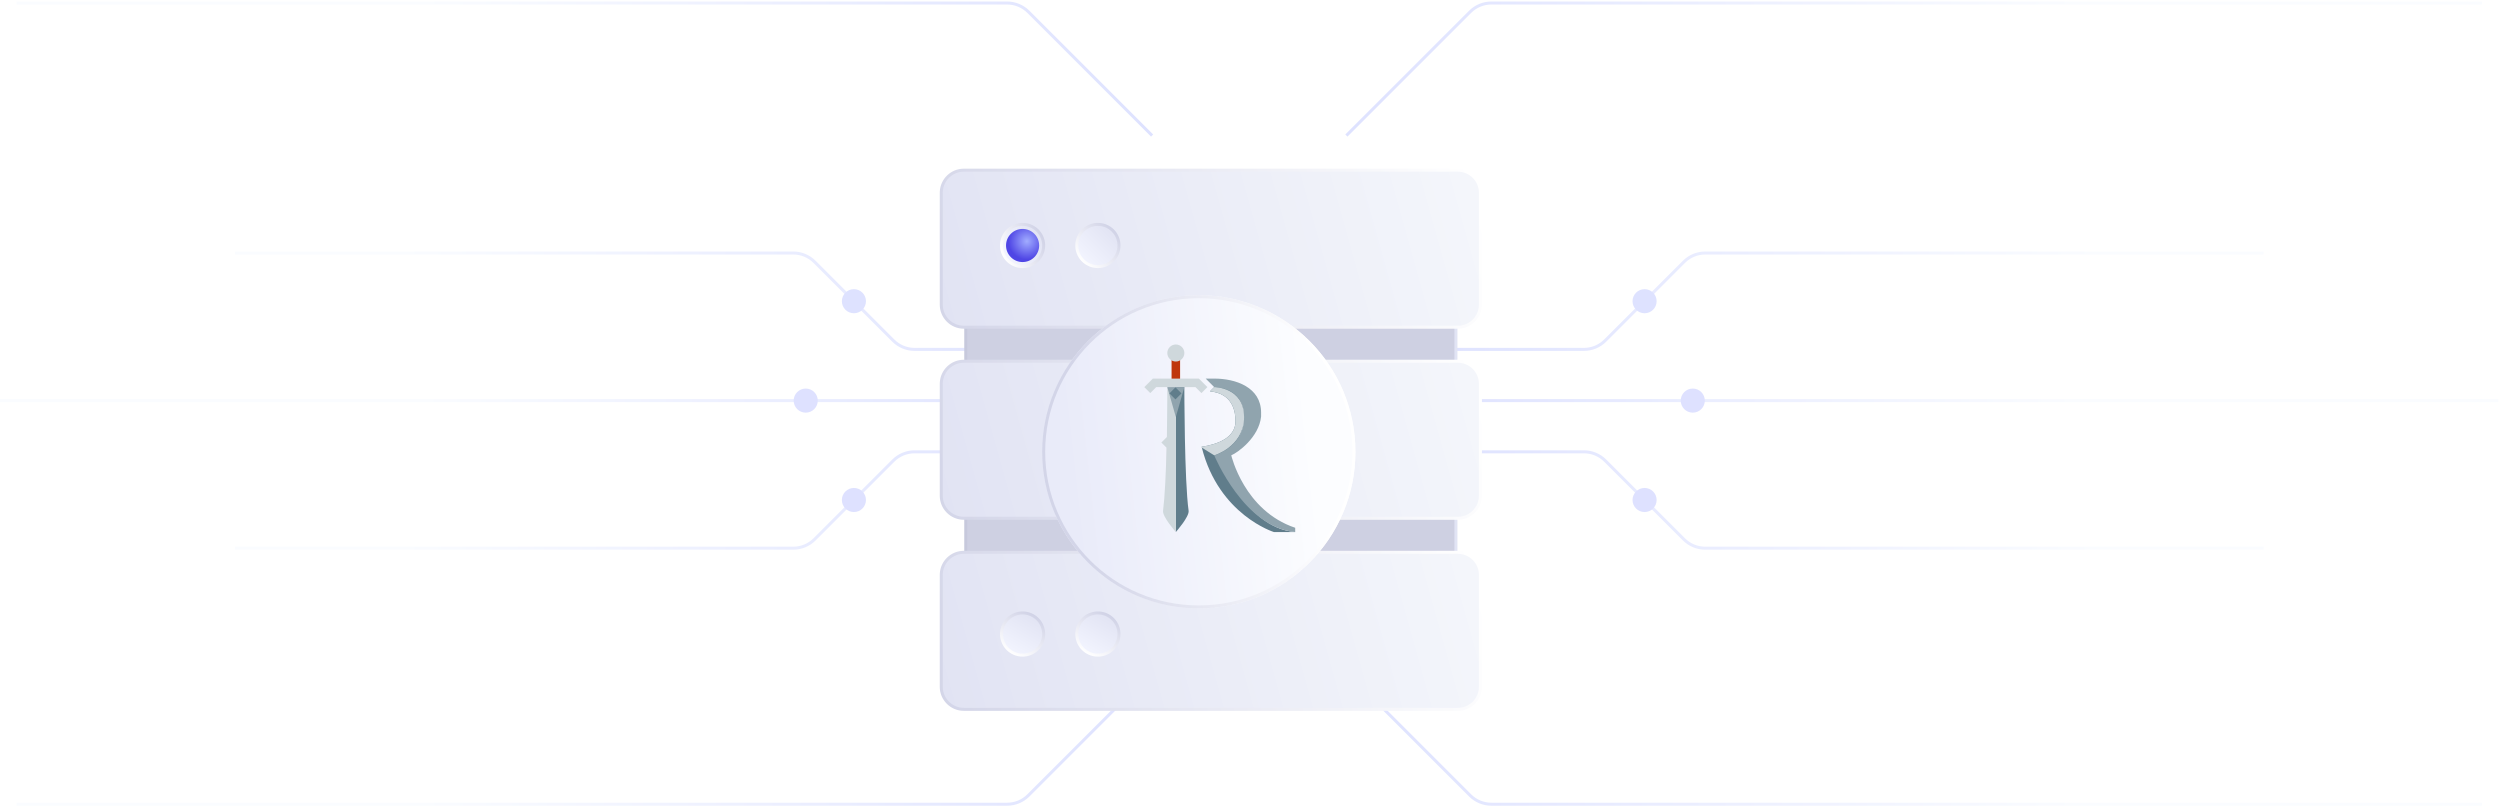 <?xml version="1.0" encoding="UTF-8"?> <svg xmlns="http://www.w3.org/2000/svg" width="830" height="268" viewBox="0 0 830 268" fill="none"><path d="M447 223L488.071 264.071C489.946 265.946 492.49 267 495.142 267H824" stroke="url(#paint0_linear_2803_10069)"></path><path d="M447 45L488.071 3.929C489.946 2.054 492.49 1 495.142 1L824 1" stroke="url(#paint1_linear_2803_10069)"></path><path d="M473 116L525.858 116C528.51 116 531.054 114.946 532.929 113.071L559.071 86.929C560.946 85.054 563.49 84 566.142 84L751.5 84" stroke="url(#paint2_linear_2803_10069)"></path><path d="M473 150L525.858 150C528.51 150 531.054 151.054 532.929 152.929L559.071 179.071C560.946 180.946 563.49 182 566.142 182L751.5 182" stroke="url(#paint3_linear_2803_10069)"></path><path d="M467 133L829.5 133" stroke="url(#paint4_linear_2803_10069)"></path><circle cx="4" cy="4" r="4" transform="matrix(-4.37114e-08 -1 -1 4.37114e-08 550 170)" fill="#DEE1FF"></circle><circle cx="4" cy="4" r="4" transform="matrix(-4.37114e-08 -1 -1 4.37114e-08 566 137)" fill="#DEE1FF"></circle><circle cx="4" cy="4" r="4" transform="matrix(-4.37114e-08 -1 -1 4.37114e-08 550 104)" fill="#DEE2FF"></circle><path d="M382.5 223L341.429 264.071C339.554 265.946 337.01 267 334.358 267H5.5" stroke="url(#paint5_linear_2803_10069)"></path><path d="M382.5 45L341.429 3.929C339.554 2.054 337.01 1 334.358 1L5.5 1" stroke="url(#paint6_linear_2803_10069)"></path><path d="M356.5 116L303.642 116C300.99 116 298.446 114.946 296.571 113.071L270.429 86.929C268.554 85.054 266.01 84 263.358 84L78 84" stroke="url(#paint7_linear_2803_10069)"></path><path d="M356.5 150L303.642 150C300.99 150 298.446 151.054 296.571 152.929L270.429 179.071C268.554 180.946 266.01 182 263.358 182L78 182" stroke="url(#paint8_linear_2803_10069)"></path><path d="M362.5 133L0 133" stroke="url(#paint9_linear_2803_10069)"></path><circle cx="283.5" cy="166" r="4" transform="rotate(-90 283.5 166)" fill="#DEE1FF"></circle><circle cx="267.5" cy="133" r="4" transform="rotate(-90 267.5 133)" fill="#DEE1FF"></circle><circle cx="283.5" cy="100" r="4" transform="rotate(-90 283.5 100)" fill="#DEE2FF"></circle><g filter="url(#filter0_d_2803_10069)"><path d="M340.133 134.5H487.868C492.01 134.5 495.368 137.858 495.368 142V179.133C495.368 183.275 492.01 186.633 487.868 186.633H340.133C335.991 186.633 332.633 183.275 332.633 179.133V142L332.643 141.614C332.843 137.651 336.12 134.5 340.133 134.5Z" fill="#CED0E2" stroke="url(#paint10_linear_2803_10069)"></path><path d="M340.133 77.572H487.868C492.01 77.573 495.368 80.93 495.368 85.072V122.205C495.368 126.347 492.01 129.705 487.868 129.705H340.133C335.991 129.705 332.633 126.347 332.633 122.205V85.072L332.643 84.686C332.843 80.724 336.12 77.572 340.133 77.572Z" fill="#CED0E2" stroke="url(#paint11_linear_2803_10069)"></path><path d="M332 44.5H496C500.142 44.5 503.5 47.858 503.5 52V89.133C503.5 93.275 500.142 96.633 496 96.633H332C327.858 96.633 324.5 93.275 324.5 89.133V52L324.51 51.614C324.711 47.651 327.987 44.5 332 44.5Z" fill="url(#paint12_linear_2803_10069)" stroke="url(#paint13_linear_2803_10069)"></path><path d="M332 107.934H496C500.142 107.934 503.5 111.291 503.5 115.434V152.566C503.5 156.708 500.142 160.066 496 160.066H332C327.858 160.066 324.5 156.708 324.5 152.566V115.434L324.51 115.048C324.711 111.085 327.987 107.934 332 107.934Z" fill="url(#paint14_linear_2803_10069)" stroke="url(#paint15_linear_2803_10069)"></path><path d="M332 171.369H496C500.142 171.369 503.5 174.727 503.5 178.869V216.002C503.5 220.144 500.142 223.502 496 223.502H332C327.858 223.502 324.5 220.144 324.5 216.002V178.869L324.51 178.483C324.711 174.521 327.987 171.369 332 171.369Z" fill="url(#paint16_linear_2803_10069)" stroke="url(#paint17_linear_2803_10069)"></path><g filter="url(#filter1_d_2803_10069)"><circle cx="414" cy="134" r="52" fill="url(#paint18_linear_2803_10069)"></circle><circle cx="414" cy="134" r="51.5" stroke="url(#paint19_linear_2803_10069)"></circle></g><path d="M403.791 106.615H400.961V115.106H403.791V106.615Z" fill="#BF360C"></path><path d="M402.375 164.636C402.375 164.636 406.903 159.541 406.62 157.56C405.205 147.654 405.205 116.521 405.205 116.521H402.375V164.636Z" fill="#607D8B"></path><path d="M412.85 116.52L410.869 118.501L408.888 116.52H395.869L393.887 118.501L391.906 116.52L394.737 113.689H410.02L412.85 116.52Z" fill="#CFD8DC"></path><path d="M402.382 116.521V164.636C402.382 164.636 397.853 159.541 398.136 157.56C398.702 153.173 399.127 144.824 399.268 136.616L397.57 134.918L399.41 133.079C399.551 124.163 399.551 116.521 399.551 116.521H402.382Z" fill="#CFD8DC"></path><path d="M442 164.636H434.924C434.924 164.636 416.669 158.975 411.009 136.616C411.009 136.475 411.009 136.333 410.867 136.333C415.82 135.626 422.188 133.503 422.188 127.842C422.188 125.012 421.481 118.644 413.697 117.937L415.113 116.521C415.113 116.521 425.018 115.106 425.018 126.427C425.018 126.71 425.018 126.993 425.018 127.276C424.594 136.475 416.528 139.164 416.528 139.164C416.528 139.164 425.018 163.221 442 164.636Z" fill="#607D8B"></path><path d="M442.007 163.219C442.007 164.634 442.007 164.634 442.007 164.634C425.025 163.219 415.119 139.162 415.119 139.162H415.261C416.11 138.879 421.487 137.039 423.893 131.945C424.601 130.388 425.025 128.548 425.025 126.426C425.025 117.935 417.95 116.52 415.119 116.52C413.704 115.105 412.289 113.689 412.289 113.689C412.289 113.689 414.412 113.689 415.119 113.689C422.195 113.689 430.686 116.52 430.686 125.01C430.686 125.435 430.686 125.86 430.686 126.284C429.978 133.218 422.903 138.313 420.78 139.162C420.78 139.162 425.025 157.558 442.007 163.219Z" fill="#90A4AE"></path><path d="M405.207 116.521L402.377 126.427L399.547 116.521H405.207Z" fill="#90A4AE"></path><path d="M402.377 108.03C403.94 108.03 405.207 106.763 405.207 105.199C405.207 103.636 403.94 102.369 402.377 102.369C400.814 102.369 399.547 103.636 399.547 105.199C399.547 106.763 400.814 108.03 402.377 108.03Z" fill="#CFD8DC"></path><path d="M404.251 118.603L402.25 116.602L400.249 118.603L402.25 120.604L404.251 118.603Z" fill="#607D8B"></path><path d="M425.018 126.427C425.018 126.71 425.018 126.993 425.018 127.276C424.452 136.475 415.113 139.164 415.113 139.164L411.009 136.616C411.009 136.475 411.009 136.333 410.867 136.333C415.82 135.626 422.188 133.503 422.188 127.843C422.188 125.012 421.481 118.644 413.697 117.937L415.113 116.521C415.113 116.521 425.018 116.521 425.018 126.427Z" fill="#CFD8DC"></path><circle cx="351.497" cy="69.501" r="7" transform="rotate(60 351.497 69.501)" fill="url(#paint20_linear_2803_10069)" stroke="url(#paint21_linear_2803_10069)"></circle><circle cx="351.5" cy="69.501" r="5.5" transform="rotate(45 351.5 69.501)" fill="url(#paint22_radial_2803_10069)"></circle><circle cx="351.503" cy="198.501" r="7" transform="rotate(30 351.503 198.501)" fill="url(#paint23_linear_2803_10069)" stroke="url(#paint24_linear_2803_10069)"></circle><circle cx="376.5" cy="69.501" r="7" transform="rotate(45 376.5 69.501)" fill="url(#paint25_linear_2803_10069)" stroke="url(#paint26_linear_2803_10069)"></circle><circle cx="376.503" cy="198.501" r="7" transform="rotate(30 376.503 198.501)" fill="url(#paint27_linear_2803_10069)" stroke="url(#paint28_linear_2803_10069)"></circle></g><defs><filter id="filter0_d_2803_10069" x="298.2" y="42.2" width="207.6" height="207.602" filterUnits="userSpaceOnUse" color-interpolation-filters="sRGB"><feFlood flood-opacity="0" result="BackgroundImageFix"></feFlood><feColorMatrix in="SourceAlpha" type="matrix" values="0 0 0 0 0 0 0 0 0 0 0 0 0 0 0 0 0 0 127 0" result="hardAlpha"></feColorMatrix><feOffset dx="-12" dy="12"></feOffset><feGaussianBlur stdDeviation="6.9"></feGaussianBlur><feComposite in2="hardAlpha" operator="out"></feComposite><feColorMatrix type="matrix" values="0 0 0 0 0.845 0 0 0 0 0.85 0 0 0 0 0.879 0 0 0 0.16 0"></feColorMatrix><feBlend mode="normal" in2="BackgroundImageFix" result="effect1_dropShadow_2803_10069"></feBlend><feBlend mode="normal" in="SourceGraphic" in2="effect1_dropShadow_2803_10069" result="shape"></feBlend></filter><filter id="filter1_d_2803_10069" x="347.2" y="75.2" width="125.6" height="125.6" filterUnits="userSpaceOnUse" color-interpolation-filters="sRGB"><feFlood flood-opacity="0" result="BackgroundImageFix"></feFlood><feColorMatrix in="SourceAlpha" type="matrix" values="0 0 0 0 0 0 0 0 0 0 0 0 0 0 0 0 0 0 127 0" result="hardAlpha"></feColorMatrix><feOffset dx="-4" dy="4"></feOffset><feGaussianBlur stdDeviation="5.4"></feGaussianBlur><feComposite in2="hardAlpha" operator="out"></feComposite><feColorMatrix type="matrix" values="0 0 0 0 0.797 0 0 0 0 0.803 0 0 0 0 0.833 0 0 0 0.31 0"></feColorMatrix><feBlend mode="normal" in2="BackgroundImageFix" result="effect1_dropShadow_2803_10069"></feBlend><feBlend mode="normal" in="SourceGraphic" in2="effect1_dropShadow_2803_10069" result="shape"></feBlend></filter><linearGradient id="paint0_linear_2803_10069" x1="447" y1="245" x2="824" y2="245" gradientUnits="userSpaceOnUse"><stop stop-color="#DEE2FF"></stop><stop offset="0.644" stop-color="#FAFCFF"></stop></linearGradient><linearGradient id="paint1_linear_2803_10069" x1="447" y1="23" x2="824" y2="23" gradientUnits="userSpaceOnUse"><stop stop-color="#DEE2FF"></stop><stop offset="0.644" stop-color="#FAFCFF"></stop></linearGradient><linearGradient id="paint2_linear_2803_10069" x1="473" y1="100" x2="751.5" y2="100" gradientUnits="userSpaceOnUse"><stop stop-color="#DEE2FF"></stop><stop offset="0.801" stop-color="#FAFCFF"></stop></linearGradient><linearGradient id="paint3_linear_2803_10069" x1="473" y1="166" x2="751.5" y2="166" gradientUnits="userSpaceOnUse"><stop stop-color="#DEE2FF"></stop><stop offset="0.801" stop-color="#FAFCFF"></stop></linearGradient><linearGradient id="paint4_linear_2803_10069" x1="467" y1="132.5" x2="829.5" y2="132.5" gradientUnits="userSpaceOnUse"><stop stop-color="#DEE2FF"></stop><stop offset="0.614" stop-color="#FAFCFF"></stop></linearGradient><linearGradient id="paint5_linear_2803_10069" x1="382.5" y1="245" x2="5.5" y2="245" gradientUnits="userSpaceOnUse"><stop stop-color="#DEE2FF"></stop><stop offset="0.644" stop-color="#FAFCFF"></stop></linearGradient><linearGradient id="paint6_linear_2803_10069" x1="382.5" y1="23" x2="5.5" y2="23" gradientUnits="userSpaceOnUse"><stop stop-color="#DEE2FF"></stop><stop offset="0.644" stop-color="#FAFCFF"></stop></linearGradient><linearGradient id="paint7_linear_2803_10069" x1="356.5" y1="100" x2="78" y2="100" gradientUnits="userSpaceOnUse"><stop stop-color="#DEE2FF"></stop><stop offset="0.801" stop-color="#FAFCFF"></stop></linearGradient><linearGradient id="paint8_linear_2803_10069" x1="356.5" y1="166" x2="78" y2="166" gradientUnits="userSpaceOnUse"><stop stop-color="#DEE2FF"></stop><stop offset="0.801" stop-color="#FAFCFF"></stop></linearGradient><linearGradient id="paint9_linear_2803_10069" x1="362.5" y1="132.5" x2="2.18557e-08" y2="132.5" gradientUnits="userSpaceOnUse"><stop stop-color="#DEE2FF"></stop><stop offset="0.614" stop-color="#FAFCFF"></stop></linearGradient><linearGradient id="paint10_linear_2803_10069" x1="332.133" y1="160.566" x2="495.868" y2="160.566" gradientUnits="userSpaceOnUse"><stop stop-color="#C7C9DC"></stop><stop offset="1" stop-color="#E1E4F4"></stop></linearGradient><linearGradient id="paint11_linear_2803_10069" x1="332.133" y1="103.639" x2="495.868" y2="103.639" gradientUnits="userSpaceOnUse"><stop stop-color="#C7C9DC"></stop><stop offset="1" stop-color="#E1E4F4"></stop></linearGradient><linearGradient id="paint12_linear_2803_10069" x1="498" y1="45.501" x2="324" y2="94.001" gradientUnits="userSpaceOnUse"><stop stop-color="#F4F6FB"></stop><stop offset="1" stop-color="#E1E3F3"></stop></linearGradient><linearGradient id="paint13_linear_2803_10069" x1="324" y1="97.001" x2="500.5" y2="46.001" gradientUnits="userSpaceOnUse"><stop stop-color="#D3D5E8"></stop><stop offset="1" stop-color="white"></stop></linearGradient><linearGradient id="paint14_linear_2803_10069" x1="498" y1="108.934" x2="324" y2="157.434" gradientUnits="userSpaceOnUse"><stop stop-color="#F4F6FB"></stop><stop offset="1" stop-color="#E1E3F3"></stop></linearGradient><linearGradient id="paint15_linear_2803_10069" x1="324" y1="160.434" x2="500.5" y2="109.434" gradientUnits="userSpaceOnUse"><stop stop-color="#D3D5E8"></stop><stop offset="1" stop-color="white"></stop></linearGradient><linearGradient id="paint16_linear_2803_10069" x1="498" y1="172.37" x2="324" y2="220.87" gradientUnits="userSpaceOnUse"><stop stop-color="#F4F6FB"></stop><stop offset="1" stop-color="#E1E3F3"></stop></linearGradient><linearGradient id="paint17_linear_2803_10069" x1="324" y1="223.87" x2="500.5" y2="172.87" gradientUnits="userSpaceOnUse"><stop stop-color="#D3D5E8"></stop><stop offset="1" stop-color="white"></stop></linearGradient><linearGradient id="paint18_linear_2803_10069" x1="447.5" y1="94.37" x2="366.681" y2="103.357" gradientUnits="userSpaceOnUse"><stop stop-color="#FCFDFF"></stop><stop offset="1" stop-color="#E9EBF9"></stop></linearGradient><linearGradient id="paint19_linear_2803_10069" x1="378" y1="171.894" x2="458.909" y2="164.123" gradientUnits="userSpaceOnUse"><stop stop-color="#D3D5E8"></stop><stop offset="1" stop-color="white"></stop></linearGradient><linearGradient id="paint20_linear_2803_10069" x1="351.497" y1="62.001" x2="351.497" y2="77.001" gradientUnits="userSpaceOnUse"><stop stop-color="#E1E3F3"></stop><stop offset="1" stop-color="#F3F5FF"></stop></linearGradient><linearGradient id="paint21_linear_2803_10069" x1="351.497" y1="62.001" x2="351.497" y2="77.001" gradientUnits="userSpaceOnUse"><stop stop-color="#D0D2E6"></stop><stop offset="1" stop-color="white"></stop></linearGradient><radialGradient id="paint22_radial_2803_10069" cx="0" cy="0" r="1" gradientUnits="userSpaceOnUse" gradientTransform="translate(351.5 67.501) rotate(55.008) scale(6.103)"><stop stop-color="#A1ACFF"></stop><stop offset="1" stop-color="#4F46E5"></stop></radialGradient><linearGradient id="paint23_linear_2803_10069" x1="351.503" y1="191.001" x2="351.503" y2="206.001" gradientUnits="userSpaceOnUse"><stop stop-color="#E1E3F3"></stop><stop offset="1" stop-color="#F3F5FF"></stop></linearGradient><linearGradient id="paint24_linear_2803_10069" x1="351.503" y1="191.001" x2="351.503" y2="206.001" gradientUnits="userSpaceOnUse"><stop stop-color="#D0D2E6"></stop><stop offset="1" stop-color="white"></stop></linearGradient><linearGradient id="paint25_linear_2803_10069" x1="376.5" y1="62.001" x2="376.5" y2="77.001" gradientUnits="userSpaceOnUse"><stop stop-color="#E1E3F3"></stop><stop offset="1" stop-color="#F3F5FF"></stop></linearGradient><linearGradient id="paint26_linear_2803_10069" x1="376.5" y1="62.001" x2="376.5" y2="77.001" gradientUnits="userSpaceOnUse"><stop stop-color="#D0D2E6"></stop><stop offset="1" stop-color="white"></stop></linearGradient><linearGradient id="paint27_linear_2803_10069" x1="376.503" y1="191.001" x2="376.503" y2="206.001" gradientUnits="userSpaceOnUse"><stop stop-color="#E1E3F3"></stop><stop offset="1" stop-color="#F3F5FF"></stop></linearGradient><linearGradient id="paint28_linear_2803_10069" x1="376.503" y1="191.001" x2="376.503" y2="206.001" gradientUnits="userSpaceOnUse"><stop stop-color="#D0D2E6"></stop><stop offset="1" stop-color="white"></stop></linearGradient></defs></svg> 
